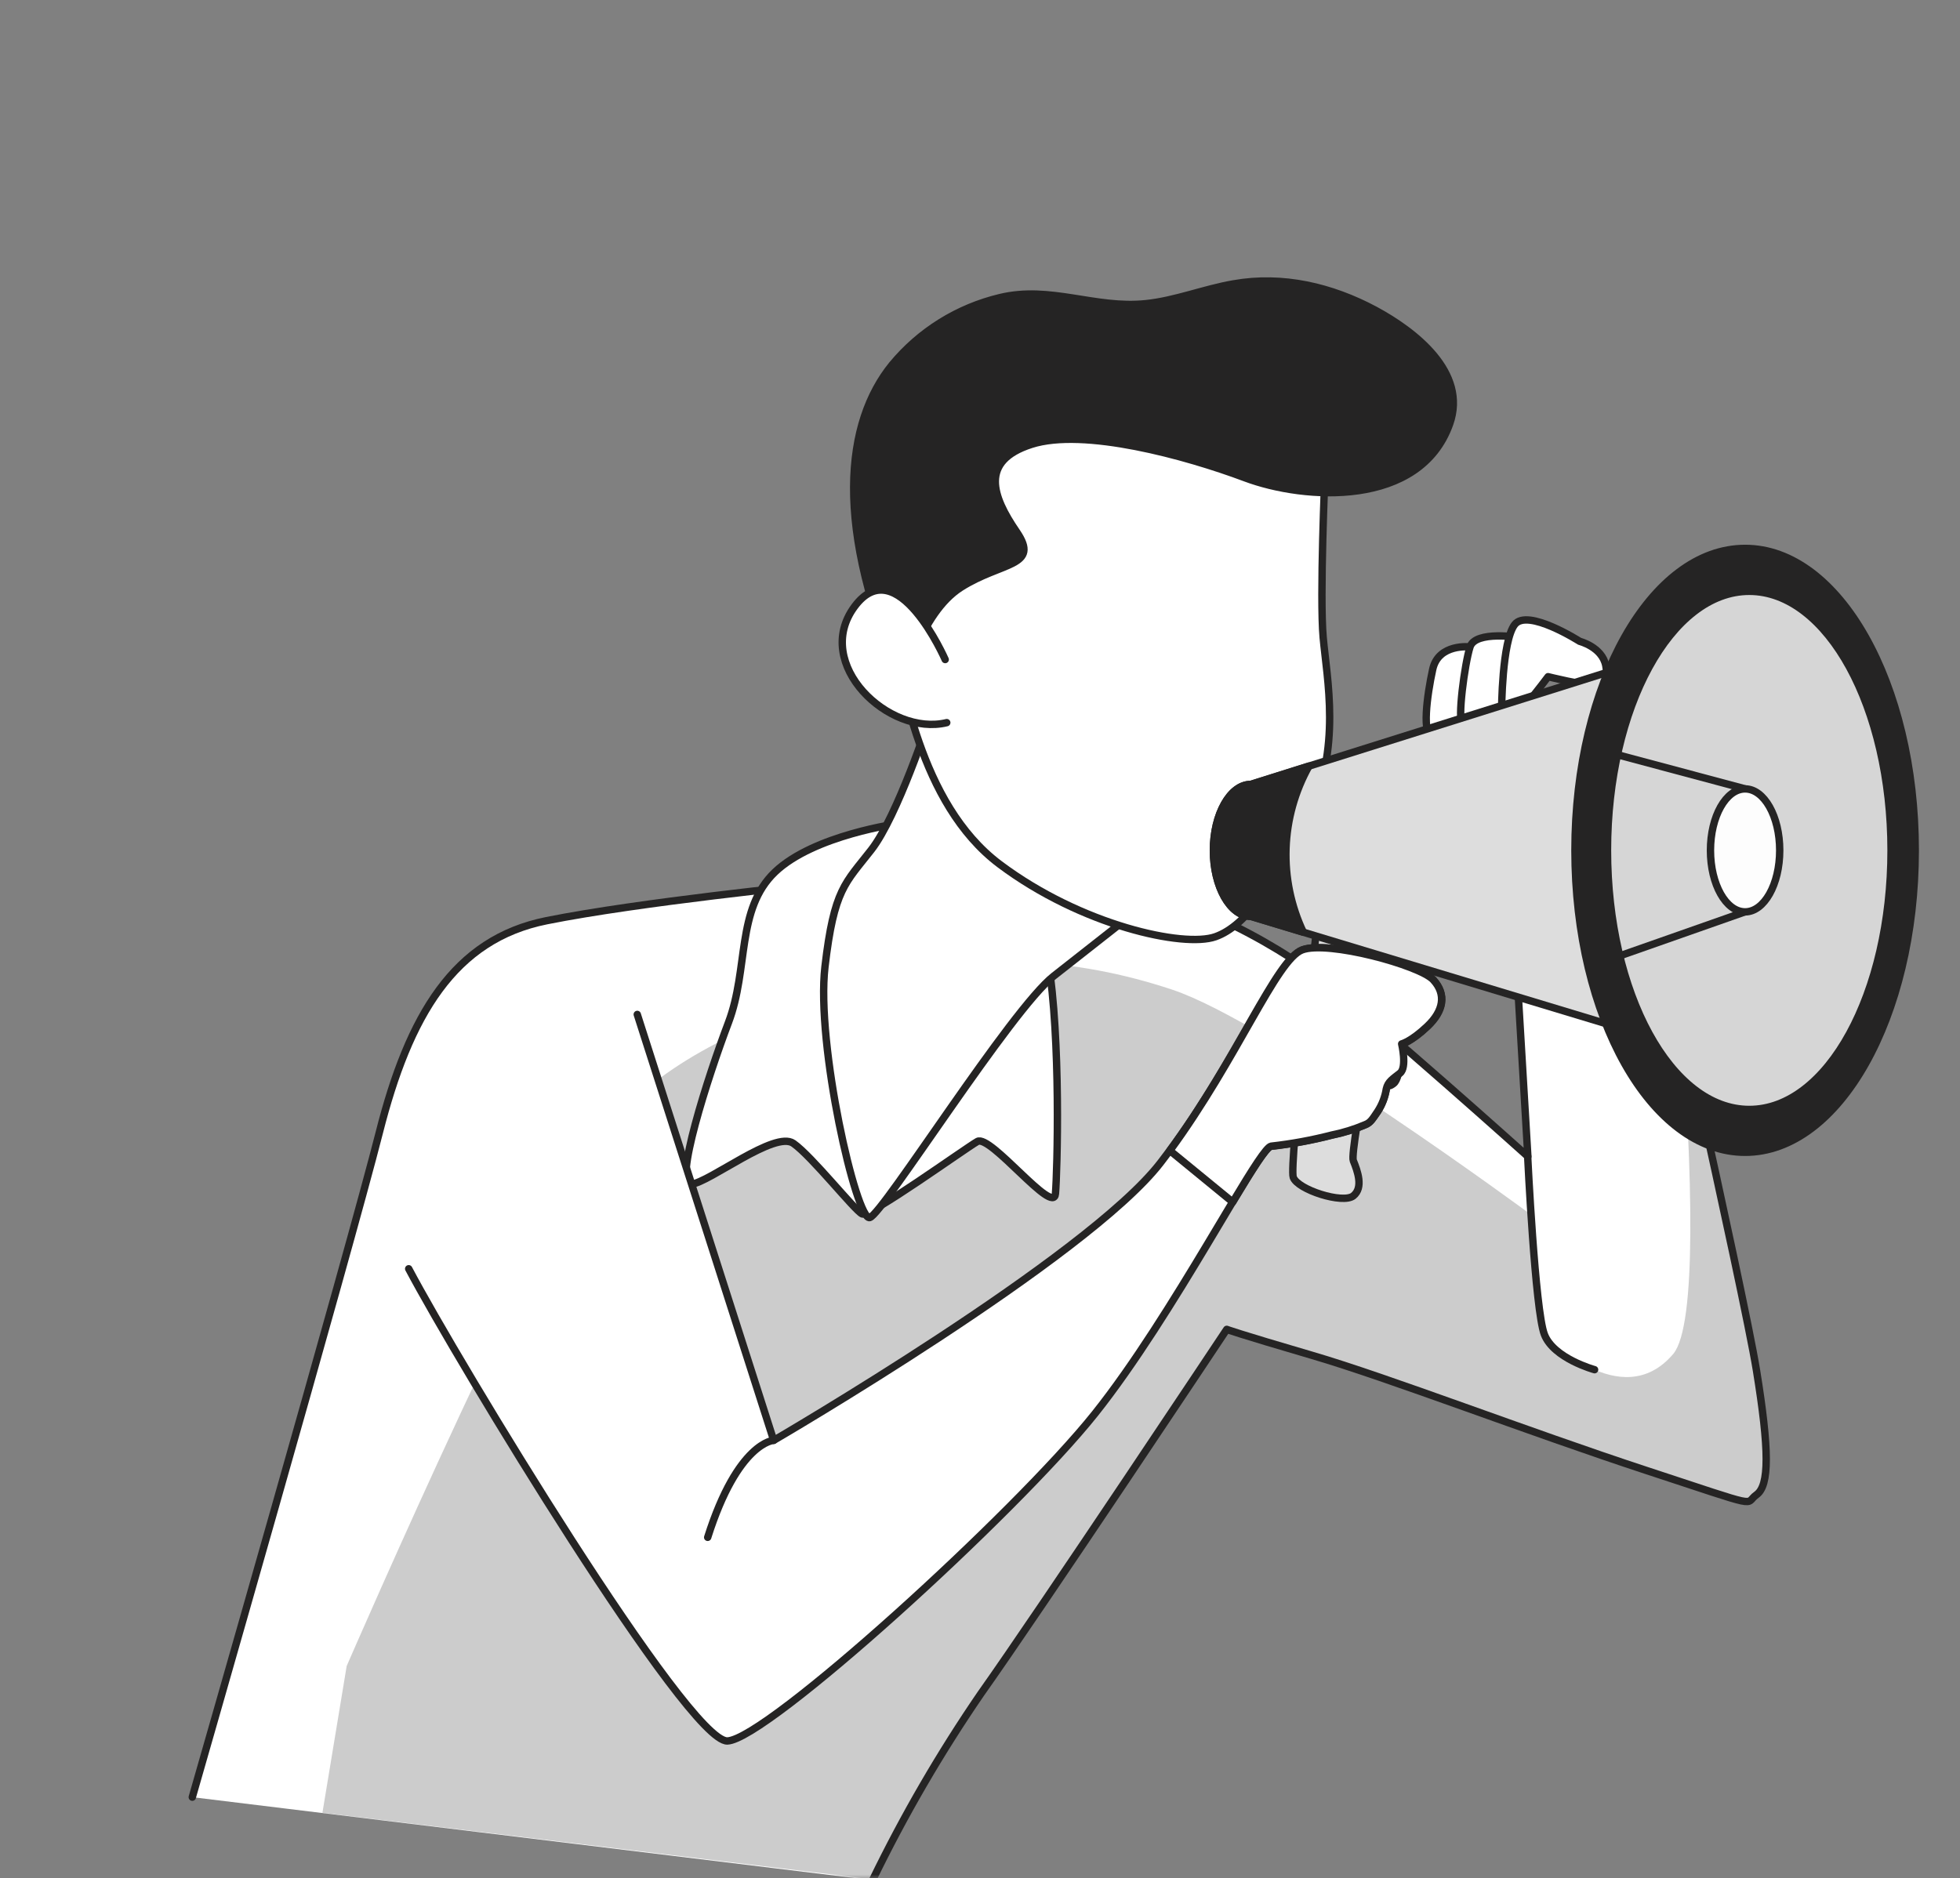 <svg width="265" height="254" viewBox="0 0 265 254" fill="none" xmlns="http://www.w3.org/2000/svg">
<rect x="0" y="0" width="265" height="254" fill="#808080" stroke="none"/>
<mask id="mask0_324_6985" style="mask-type:alpha" maskUnits="userSpaceOnUse" x="0" y="0" width="265" height="254">
<rect x="0.5" width="264" height="254" fill="#D9D9D9"/>
</mask>
<g mask="url(#mask0_324_6985)">
<path d="M26 243.044C26 243.044 47.27 168.986 51.285 153.155C55.301 137.325 61.375 127.023 73.906 124.511C86.438 121.998 109.573 119.668 109.573 119.668C109.573 119.668 129.682 117.65 144.251 118.659C158.821 119.668 172.149 127.457 179.182 132.784C186.214 138.112 206.575 156.404 206.575 156.404L204.063 114.189L222.406 115.692C222.406 115.692 235.724 174.495 237.48 185.311C239.235 196.127 239.245 200.899 237.48 202.151C235.714 203.402 238.741 204.168 222.658 198.881C206.575 193.595 187.727 186.32 177.426 183.303C167.124 180.286 165.863 179.782 165.863 179.782C165.863 179.782 140.639 217.739 132.618 229.05C127.112 237.08 122.215 245.512 117.968 254.274" fill="white"/>
<path opacity="0.2" d="M237.445 202.083C239.211 200.832 239.211 196.029 237.445 185.243C236.436 178.796 231.24 155.277 227.245 137.338C228.829 158.526 229.444 179.23 226.236 183.094C219.173 191.448 208.851 180.471 208.851 180.471L206.884 164.186C206.884 164.186 171.711 138.246 158.514 133.847C145.317 129.447 131.272 128.57 117.621 132.969C103.969 137.368 92.558 141.767 84.204 150.121C75.849 158.475 46.872 225.309 46.872 225.309L43.593 245.156L117.933 254.156C122.181 245.394 127.078 236.962 132.583 228.931C140.655 217.621 165.829 179.664 165.829 179.664C165.829 179.664 167.09 180.168 177.392 183.185C187.693 186.202 206.541 193.486 222.623 198.763C238.706 204.04 235.69 203.344 237.445 202.083Z" fill="black"/>
<path d="M26 243.044C26 243.044 47.27 168.986 51.285 153.155C55.301 137.325 61.375 127.023 73.906 124.511C86.438 121.998 109.573 119.668 109.573 119.668C109.573 119.668 129.682 117.65 144.251 118.659C158.821 119.668 172.149 127.457 179.182 132.784C186.214 138.112 206.575 156.404 206.575 156.404L204.063 114.189L222.406 115.692C222.406 115.692 235.724 174.495 237.48 185.311C239.235 196.127 239.245 200.899 237.48 202.151C235.714 203.402 238.741 204.168 222.658 198.881C206.575 193.595 187.727 186.32 177.426 183.303C167.124 180.286 165.863 179.782 165.863 179.782C165.863 179.782 140.639 217.739 132.618 229.05C127.112 237.08 122.215 245.512 117.968 254.274" stroke="#252424" stroke-linecap="round" stroke-linejoin="round"/>
<path d="M206.544 156.335C206.544 156.335 207.553 177.191 208.804 180.46C210.055 183.729 215.594 185.232 215.594 185.232" fill="white"/>
<path d="M206.544 156.335C206.544 156.335 207.553 177.191 208.804 180.46C210.055 183.729 215.594 185.232 215.594 185.232" stroke="#252424" stroke-linecap="round" stroke-linejoin="round"/>
<path d="M121.615 111.359C121.615 111.359 110.052 112.893 104.775 117.938C99.498 122.983 101.254 131.004 98.489 138.289C95.725 145.573 90.952 160.405 93.445 160.153C95.937 159.901 104.755 152.868 107.267 154.624C109.78 156.379 115.561 163.704 116.57 164.169C117.579 164.633 130.393 155.381 132.148 154.372C133.904 153.363 142.45 164.461 142.702 161.434C142.954 158.407 143.459 140.579 141.693 129.773C139.928 118.967 127.396 111.612 121.615 111.359Z" fill="white" stroke="#252424" stroke-linecap="round" stroke-linejoin="round"/>
<path d="M125.625 97.283C125.625 97.283 121.357 110.349 117.816 114.91C114.274 119.47 112.771 120.186 111.54 130.74C110.309 141.294 115.808 165.166 117.594 164.662C119.38 164.157 136.694 136.522 142.475 131.991C148.256 127.461 154.29 122.699 154.29 122.699C154.29 122.699 140.215 118.421 135.443 112.397C131.836 107.584 128.556 102.535 125.625 97.283Z" fill="white"/>
<path d="M125.625 97.283C125.625 97.283 121.357 110.349 117.816 114.91C114.274 119.47 112.771 120.186 111.54 130.74C110.309 141.294 115.808 165.166 117.594 164.662C119.38 164.157 136.694 136.522 142.475 131.991C148.256 127.461 154.29 122.699 154.29 122.699C154.29 122.699 140.215 118.421 135.443 112.397C131.836 107.584 128.556 102.535 125.625 97.283Z" stroke="#252424" stroke-linecap="round" stroke-linejoin="round"/>
<path d="M179.152 63.867C179.152 63.867 178.405 80.706 178.9 86.225C179.394 91.744 181.412 101.36 176.882 110.35C172.351 119.339 168.588 125.181 164.32 126.685C160.052 128.188 146.229 125.181 135.171 116.888C124.113 108.594 122.105 91.512 120.339 85.983C118.574 80.454 120.592 61.606 131.902 55.573C141.059 50.859 151.685 49.869 161.556 52.808C167.599 54.816 179.152 63.867 179.152 63.867Z" fill="white"/>
<path d="M179.152 63.867C179.152 63.867 178.405 80.706 178.9 86.225C179.394 91.744 181.412 101.36 176.882 110.35C172.351 119.339 168.588 125.181 164.32 126.685C160.052 128.188 146.229 125.181 135.171 116.888C124.113 108.594 122.105 91.512 120.339 85.983C118.574 80.454 120.592 61.606 131.902 55.573C141.059 50.859 151.685 49.869 161.556 52.808C167.599 54.816 179.152 63.867 179.152 63.867Z" stroke="#252424" stroke-linecap="round" stroke-linejoin="round"/>
<path d="M122.112 92.763C122.112 92.763 124.372 82.966 129.901 79.445C135.43 75.923 140.707 76.68 137.438 71.908C134.169 67.135 132.393 62.353 139.456 60.093C146.519 57.833 160.311 61.606 168.353 64.623C176.394 67.64 191.972 68.659 195.998 57.328C198.48 50.346 191.216 44.787 185.909 41.931C180.026 38.783 173.428 37.219 166.789 38.39C162.753 39.086 158.909 40.67 154.873 41.074C148.042 41.77 142.019 38.602 135.208 40.246C129.492 41.611 124.374 44.798 120.629 49.327C114.323 57.076 112.557 71.151 122.112 92.763Z" fill="#252424"/>
<path d="M122.112 92.763C122.112 92.763 124.372 82.966 129.901 79.445C135.43 75.923 140.707 76.68 137.438 71.908C134.169 67.135 132.393 62.353 139.456 60.093C146.519 57.833 160.311 61.606 168.353 64.623C176.394 67.64 191.972 68.659 195.998 57.328C198.48 50.346 191.216 44.787 185.909 41.931C180.026 38.783 173.428 37.219 166.789 38.39C162.753 39.086 158.909 40.67 154.873 41.074C148.042 41.77 142.019 38.602 135.208 40.246C129.492 41.611 124.374 44.798 120.629 49.327C114.323 57.076 112.557 71.151 122.112 92.763Z" stroke="#252424" stroke-linecap="round" stroke-linejoin="round"/>
<path d="M127.793 89.193C127.793 89.193 121.275 74.27 115.534 82.039C109.793 89.808 120.196 99.635 128.005 97.728" fill="white"/>
<path d="M127.793 89.193C127.793 89.193 121.275 74.27 115.534 82.039C109.793 89.808 120.196 99.635 128.005 97.728" stroke="#252424" stroke-linecap="round" stroke-linejoin="round"/>
<path d="M198.754 87.486C198.754 87.486 194.487 86.982 193.71 90.513C192.933 94.045 192.196 99.594 193.71 99.594C195.223 99.594 197.978 98.847 198.987 96.567C199.996 94.287 201.004 87.264 201.004 87.264L198.754 87.486Z" fill="white" stroke="#252424" stroke-linecap="round" stroke-linejoin="round"/>
<path d="M205.534 86.224C205.534 86.224 199.48 85.215 198.754 87.485C198.027 89.755 196.998 97.575 197.745 97.787C198.492 97.999 203.022 96.031 203.022 96.031L205.534 86.224Z" fill="white" stroke="#252424" stroke-linecap="round" stroke-linejoin="round"/>
<path d="M213.576 86.731C213.576 86.731 206.513 82.211 204.788 84.471C203.063 86.731 203.022 96.034 203.022 96.034C203.647 96.172 204.296 96.152 204.911 95.976C205.526 95.8 206.087 95.473 206.544 95.025C207.805 93.522 209.308 91.514 209.308 91.514C209.308 91.514 214.353 92.765 215.09 92.523C215.826 92.281 217.602 92.523 217.108 90.011C216.613 87.498 213.576 86.731 213.576 86.731Z" fill="white" stroke="#252424" stroke-linecap="round" stroke-linejoin="round"/>
<path d="M177.928 126.415C177.928 126.415 174.286 157.521 174.851 159.206C175.416 160.891 181.57 162.848 182.973 161.728C184.375 160.608 183.538 158.368 182.973 156.966C182.408 155.564 187.735 129.502 187.735 129.502L177.928 126.415Z" fill="#DDDDDD" stroke="#252424" stroke-linecap="round" stroke-linejoin="round"/>
<path d="M86.162 137.19L104.606 194.792C104.606 194.792 146.983 170.112 156.911 157.238C166.839 144.363 172.57 129.844 176.081 128.482C179.593 127.12 191.983 130.5 193.799 132.518C195.615 134.536 195.191 136.746 192.992 138.824C190.792 140.903 189.541 141.195 189.541 141.195C189.541 141.195 189.43 145.726 188.441 146.513C187.452 147.3 187.684 146.28 187.432 147.289C187.261 148.368 186.865 149.399 186.272 150.316C185.545 151.325 185.263 151.85 184.567 152.122C183.121 152.738 181.617 153.204 180.077 153.515C177.365 154.214 174.607 154.72 171.824 155.028C170.078 155.331 158.707 177.801 148.032 191.19C137.357 204.578 103.638 235.281 98.341 235.443C93.043 235.604 61.927 184.207 55.258 171.585" fill="white"/>
<path d="M86.162 137.19L104.606 194.792C104.606 194.792 146.983 170.112 156.911 157.238C166.839 144.363 172.57 129.844 176.081 128.482C179.593 127.12 191.983 130.5 193.799 132.518C195.615 134.536 195.191 136.746 192.992 138.824C190.792 140.903 189.541 141.195 189.541 141.195C189.541 141.195 189.43 145.726 188.441 146.513C187.452 147.3 187.684 146.28 187.432 147.289C187.261 148.368 186.865 149.399 186.272 150.316C185.545 151.325 185.263 151.85 184.567 152.122C183.121 152.738 181.617 153.204 180.077 153.515C177.365 154.214 174.607 154.72 171.824 155.028C170.078 155.331 158.707 177.801 148.032 191.19C137.357 204.578 103.638 235.281 98.341 235.443C93.043 235.604 61.927 184.207 55.258 171.585" stroke="#252424" stroke-linecap="round" stroke-linejoin="round"/>
<path d="M104.612 194.788C104.612 194.788 99.779 194.99 95.683 207.904" stroke="#252424" stroke-linecap="round" stroke-linejoin="round"/>
<path d="M180.078 153.494C181.618 153.184 183.123 152.717 184.568 152.102C185.315 151.829 185.577 151.325 186.274 150.296C186.867 149.379 187.262 148.348 187.434 147.269C187.656 146.26 188.312 145.917 189.29 145.13C190.269 144.343 189.512 141.175 189.512 141.175C189.512 141.175 190.763 140.882 192.963 138.803C195.162 136.725 195.596 134.455 193.77 132.497C191.944 130.54 179.534 127.15 176.053 128.462C172.572 129.773 167.305 143.162 158.174 155.603L166.669 162.565C169.333 158.125 171.23 155.118 171.855 155.007C174.629 154.698 177.377 154.192 180.078 153.494Z" fill="white"/>
<path d="M180.078 153.494C181.618 153.184 183.123 152.717 184.568 152.102C185.315 151.829 185.577 151.325 186.274 150.296C186.867 149.379 187.262 148.348 187.434 147.269C187.656 146.26 188.312 145.917 189.29 145.13C190.269 144.343 189.512 141.175 189.512 141.175C189.512 141.175 190.763 140.882 192.963 138.803C195.162 136.725 195.596 134.455 193.77 132.497C191.944 130.54 179.534 127.15 176.053 128.462C172.572 129.773 167.305 143.162 158.174 155.603L166.669 162.565C169.333 158.125 171.23 155.118 171.855 155.007C174.629 154.698 177.377 154.192 180.078 153.494Z" stroke="#252424" stroke-linecap="round" stroke-linejoin="round"/>
<path d="M169.101 106.084C166.326 106.084 164.056 110.12 164.056 115.003C164.056 119.887 166.306 123.922 169.101 123.922L230.648 142.518V86.732L169.101 106.084Z" fill="#DDDDDD" stroke="#252424" stroke-linecap="round" stroke-linejoin="round"/>
<path d="M176.981 103.6L169.101 106.082C166.326 106.082 164.056 110.118 164.056 115.001C164.056 119.885 166.306 123.921 169.101 123.921L176.214 126.07C174.542 122.534 173.739 118.651 173.873 114.742C174.006 110.833 175.072 107.013 176.981 103.6Z" fill="#252424" stroke="#252424" stroke-linecap="round" stroke-linejoin="round"/>
<path d="M235.947 152.46C247.604 152.46 257.054 135.687 257.054 114.997C257.054 94.307 247.604 77.534 235.947 77.534C224.29 77.534 214.839 94.307 214.839 114.997C214.839 135.687 224.29 152.46 235.947 152.46Z" fill="#D6D6D6" stroke="#252424" stroke-linecap="round" stroke-linejoin="round"/>
<path d="M235.946 106.683L215.838 101.305L214.082 115.632L216.342 130.202L235.946 123.311L236.703 107.087" fill="#D6D6D6"/>
<path d="M235.946 106.683L215.838 101.305L214.082 115.632L216.342 130.202L235.946 123.311L236.703 107.087" stroke="#252424" stroke-linecap="round" stroke-linejoin="round"/>
<path d="M235.944 74.167C223.241 74.167 212.94 92.449 212.94 115C212.94 137.55 223.241 155.832 235.944 155.832C248.647 155.832 258.949 137.55 258.949 115C258.949 92.449 248.647 74.167 235.944 74.167ZM236.509 150.041C225.925 150.041 217.339 134.352 217.339 115C217.339 95.648 225.925 79.968 236.509 79.968C247.093 79.968 255.68 95.648 255.68 115C255.68 134.352 247.104 150.041 236.509 150.041Z" fill="#252424" stroke="#252424" stroke-linecap="round" stroke-linejoin="round"/>
<path d="M235.943 123.318C238.529 123.318 240.625 119.596 240.625 115.004C240.625 110.413 238.529 106.69 235.943 106.69C233.358 106.69 231.262 110.413 231.262 115.004C231.262 119.596 233.358 123.318 235.943 123.318Z" fill="#FDFDFD" stroke="#252424" stroke-linecap="round" stroke-linejoin="round"/>
</g>
</svg>
